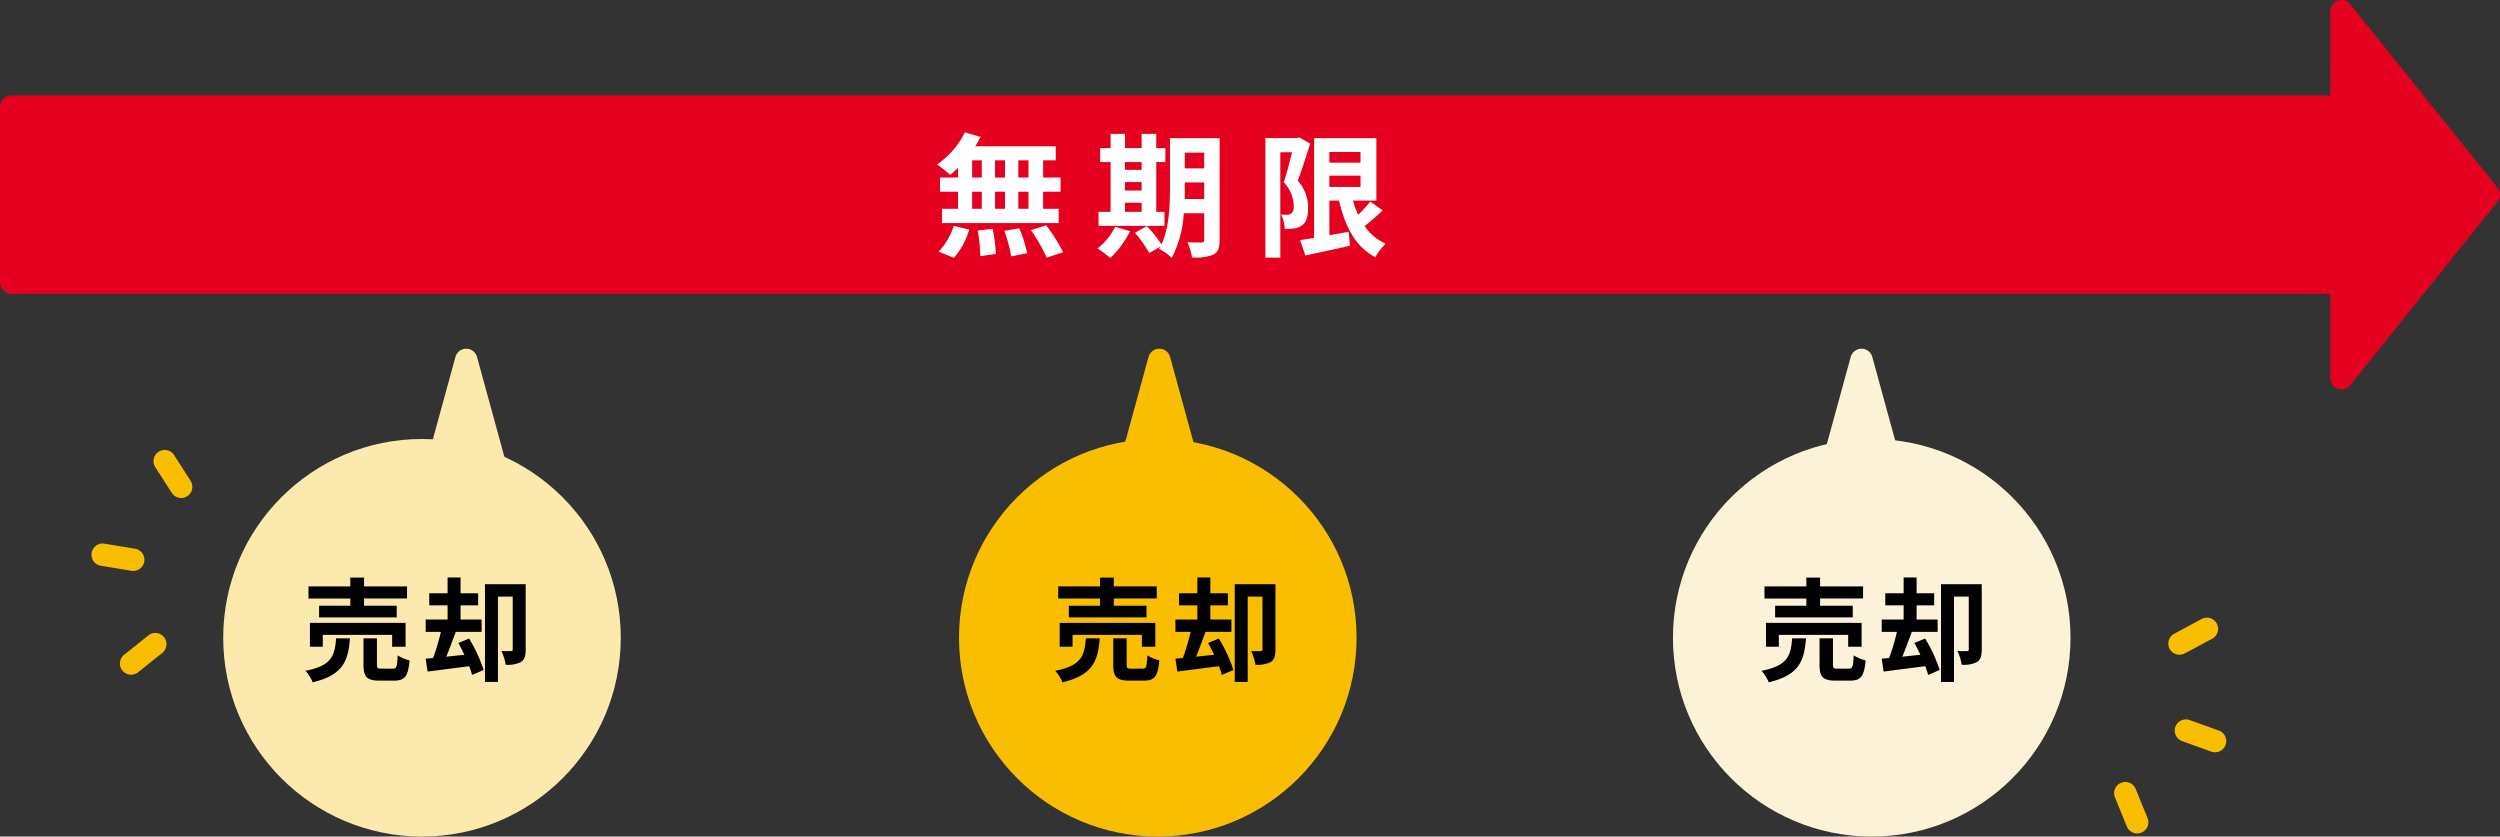 <svg id="change_img03" xmlns="http://www.w3.org/2000/svg" width="447.031" height="149.587" viewBox="0 0 447.031 149.587">
  <rect x="0" y="0" width="447.031" height="149.587" fill="#333333" stroke="none"/>
  <rect id="長方形_44" data-name="長方形 44" width="426.99" height="35.48" rx="2" transform="translate(0 17.074)" fill="#e60020"/>
  <path id="パス_64" data-name="パス 64" d="M1178.488,201.244l-26.343-32.81a2,2,0,0,0-3.56,1.252v65.62a2,2,0,0,0,3.56,1.252l26.343-32.81A2,2,0,0,0,1178.488,201.244Z" transform="translate(-731.898 -167.682)" fill="#e60020"/>
  <g id="グループ_87" data-name="グループ 87" transform="translate(167.559 23.653)">
    <g id="グループ_86" data-name="グループ 86">
      <path id="パス_65" data-name="パス 65" d="M928.2,197.7a16.363,16.363,0,0,1-1.416,1.248,26.115,26.115,0,0,0-2.328-1.873,14.757,14.757,0,0,0,4.969-5.737l2.784.817a12.957,12.957,0,0,1-.936,1.679h14.4v2.521h-2.256v3.072h3.12v2.544h-3.12v3.049H946.2v2.544H925.339v-2.544H928.2v-3.049h-3.216v-2.544H928.2Zm-3.456,14.976a11.84,11.84,0,0,0,2.689-4.608l2.759.672a13.112,13.112,0,0,1-2.736,5.041Zm5.977-13.249h1.728v-3.072h-1.728Zm0,5.593h1.728v-3.049h-1.728Zm3.672,3.576a31.089,31.089,0,0,1,.576,4.488l-2.784.409a30.456,30.456,0,0,0-.456-4.584Zm2.209-9.169v-3.072H934.82v3.072Zm-1.777,2.544v3.049H936.6v-3.049Zm4.344,6.529a26.786,26.786,0,0,1,1.393,4.464l-2.857.553a25.54,25.54,0,0,0-1.223-4.56Zm1.633-12.145h-1.824v3.072H940.8Zm0,5.616h-1.824v3.049H940.8Zm3.168,6a32.566,32.566,0,0,1,3.024,4.8l-2.928.983a31,31,0,0,0-2.832-4.92Z" transform="translate(-924.451 -191.335)" fill="#fff"/>
      <path id="パス_66" data-name="パス 66" d="M958.964,209.025a16.873,16.873,0,0,1-3.552,4.8,16.176,16.176,0,0,0-2.28-1.705,11.1,11.1,0,0,0,3.168-3.888Zm6.144-.96H953.323v-2.5h2.16v-8.9h-1.872v-2.5h1.872v-2.545h2.569v2.545h2.976v-2.545h2.617v2.545h1.631v2.5h-1.631v8.9h1.463Zm-7.056-11.4v1.392h2.976v-1.392Zm0,5.088h2.976v-1.511h-2.976Zm0,3.817h2.976v-1.632h-2.976Zm16.922,5.016c0,1.416-.265,2.161-1.1,2.617a8.238,8.238,0,0,1-3.84.5,10.324,10.324,0,0,0-.816-2.711c1.032.072,2.184.047,2.52.047.36,0,.48-.12.48-.5v-4.728h-3.649a19.665,19.665,0,0,1-2.16,7.992,8.221,8.221,0,0,0-2.256-1.607c.073-.145.168-.265.241-.408l-1.993,1.127a23.838,23.838,0,0,0-2.568-3.624l2.16-1.176a26.127,26.127,0,0,1,2.592,3.264c1.393-3,1.513-7.056,1.513-10.176v-8.809h8.881Zm-2.761-7.32v-2.952h-3.456v.888c0,.624,0,1.32-.025,2.064Zm-3.456-8.281v2.808h3.456v-2.808Z" transform="translate(-924.451 -191.335)" fill="#fff"/>
      <path id="パス_67" data-name="パス 67" d="M991.172,193.375c-.672,2.089-1.488,4.729-2.232,6.6a7.148,7.148,0,0,1,1.848,4.9c.024,1.585-.336,2.593-1.1,3.122a3.081,3.081,0,0,1-1.416.551,11.958,11.958,0,0,1-1.657.048,6.221,6.221,0,0,0-.647-2.544c.456.024.815.024,1.128.024a1.2,1.2,0,0,0,.7-.216,1.634,1.634,0,0,0,.432-1.344,6.315,6.315,0,0,0-1.777-4.225c.505-1.536,1.057-3.7,1.489-5.376h-2.113v18.841h-2.664V192.368h5.665l.408-.121Zm12.961,11.93a42.274,42.274,0,0,1-3.24,2.808,9.1,9.1,0,0,0,3.768,3.144,10.122,10.122,0,0,0-1.848,2.425c-3.528-1.873-5.4-5.449-6.48-10.129H994.6v6.193c1.128-.193,2.3-.409,3.457-.625l.215,2.5c-2.759.647-5.712,1.248-7.968,1.752l-.936-2.76c.72-.1,1.56-.24,2.5-.385V192.392h11.137v11.161h-4.176a16.662,16.662,0,0,0,.912,2.544,21.283,21.283,0,0,0,2.16-2.376ZM994.6,194.864v1.9h5.569v-1.9Zm0,6.241h5.569v-2.017H994.6Z" transform="translate(-924.451 -191.335)" fill="#fff"/>
    </g>
  </g>
  <circle id="楕円形_10" data-name="楕円形 10" cx="35.544" cy="35.544" r="35.544" transform="translate(171.483 78.498)" fill="#fabe00"/>
  <path id="パス_68" data-name="パス 68" d="M962.02,231.511l-7.925,28.9a2,2,0,0,0,1.928,2.529h15.852a2,2,0,0,0,1.928-2.529l-7.925-28.9A2,2,0,0,0,962.02,231.511Z" transform="translate(-756.65 -167.682)" fill="#fabe00"/>
  <g id="グループ_88" data-name="グループ 88" transform="translate(188.682 103.26)">
    <path id="パス_69" data-name="パス 69" d="M953.257,281.824c-.32,4.021-1.2,6.561-6.661,7.862a7.047,7.047,0,0,0-1.3-2.061c4.741-.921,5.241-2.72,5.481-5.8Zm.059-7.121h-7.481v-2.162h7.481v-1.58h2.461v1.58h7.682V274.7h-7.682V276h5.841v2.081H947.735V276h5.581Zm7.483,8.622V281.2H948.4v2.121h-2.3v-4.262h17.1v4.262Zm.12,3.92c.66,0,.779-.34.859-2.38a6.846,6.846,0,0,0,2.141.9c-.26,2.88-.88,3.62-2.761,3.62h-2.58c-2.32,0-2.9-.68-2.9-2.82v-4.741h2.4v4.7c0,.64.12.72.84.72Z" transform="translate(-945.295 -270.942)"/>
    <path id="パス_70" data-name="パス 70" d="M974.557,281.864a26.179,26.179,0,0,1,2.6,5.621l-2.06.881a15.707,15.707,0,0,0-.52-1.561l-7.442.96-.34-2.3,1.32-.12a35.3,35.3,0,0,0,1.4-4.681h-2.721v-2.2h3.921v-2.541h-3.28v-2.16h3.28v-2.82h2.32v2.82h3.141v2.16h-3.141v2.541H976.8v2.2h-4.62c-.541,1.481-1.141,3.1-1.7,4.442l3.241-.341c-.361-.739-.721-1.46-1.08-2.12Zm10.122,1.98c0,1.061-.18,1.8-.861,2.221a5.222,5.222,0,0,1-2.719.48,9.229,9.229,0,0,0-.761-2.461,16.952,16.952,0,0,0,1.7.02c.24,0,.32-.079.32-.319v-9.422h-2.64v15.262H977.4V272.142h7.282Z" transform="translate(-945.295 -270.942)"/>
  </g>
  <circle id="楕円形_11" data-name="楕円形 11" cx="35.544" cy="35.544" r="35.544" transform="translate(299.144 78.498)" fill="#fcf2d7"/>
  <path id="パス_71" data-name="パス 71" d="M1074.057,231.511l-7.926,28.9a2,2,0,0,0,1.929,2.529h15.852a2,2,0,0,0,1.928-2.529l-7.925-28.9A2,2,0,0,0,1074.057,231.511Z" transform="translate(-743.126 -167.682)" fill="#fcf2d7"/>
  <g id="グループ_90" data-name="グループ 90" transform="translate(314.974 103.26)">
    <g id="グループ_89" data-name="グループ 89">
      <path id="パス_72" data-name="パス 72" d="M1065.294,281.824c-.32,4.021-1.2,6.561-6.661,7.862a7.049,7.049,0,0,0-1.3-2.061c4.741-.921,5.241-2.72,5.48-5.8Zm.06-7.121h-7.482v-2.162h7.482v-1.58h2.46v1.58h7.682V274.7h-7.682V276h5.841v2.081h-13.883V276h5.582Zm7.482,8.622V281.2h-12.4v2.121h-2.3v-4.262h17.1v4.262Zm.119,3.92c.66,0,.78-.34.86-2.38a6.838,6.838,0,0,0,2.141.9c-.261,2.88-.88,3.62-2.761,3.62h-2.58c-2.32,0-2.9-.68-2.9-2.82v-4.741h2.4v4.7c0,.64.119.72.84.72Z" transform="translate(-1057.332 -270.942)"/>
      <path id="パス_73" data-name="パス 73" d="M1086.594,281.864a26.179,26.179,0,0,1,2.6,5.621l-2.06.881a15.486,15.486,0,0,0-.521-1.561l-7.441.96-.34-2.3,1.32-.12a35.45,35.45,0,0,0,1.4-4.681h-2.721v-2.2h3.921v-2.541h-3.28v-2.16h3.28v-2.82h2.32v2.82h3.141v2.16h-3.141v2.541h3.761v2.2h-4.621c-.54,1.481-1.141,3.1-1.7,4.442l3.241-.341c-.36-.739-.721-1.46-1.08-2.12Zm10.122,1.98c0,1.061-.181,1.8-.861,2.221a5.223,5.223,0,0,1-2.72.48,9.227,9.227,0,0,0-.76-2.461,16.95,16.95,0,0,0,1.7.02c.24,0,.321-.079.321-.319v-9.422h-2.641v15.262h-2.321V272.142h7.282Z" transform="translate(-1057.332 -270.942)"/>
    </g>
  </g>
  <circle id="楕円形_12" data-name="楕円形 12" cx="35.544" cy="35.544" r="35.544" transform="translate(39.913 78.498)" fill="#fce9ae"/>
  <path id="パス_74" data-name="パス 74" d="M851.437,231.511l-7.926,28.9a2,2,0,0,0,1.929,2.529h15.851a2,2,0,0,0,1.929-2.529l-7.926-28.9A2,2,0,0,0,851.437,231.511Z" transform="translate(-769.999 -167.682)" fill="#fce9ae"/>
  <g id="グループ_92" data-name="グループ 92" transform="translate(54.616 103.26)">
    <g id="グループ_91" data-name="グループ 91">
      <path id="パス_75" data-name="パス 75" d="M840.487,281.824c-.32,4.021-1.2,6.561-6.661,7.862a7.028,7.028,0,0,0-1.3-2.061c4.742-.921,5.242-2.72,5.482-5.8Zm.06-7.121h-7.482v-2.162h7.482v-1.58h2.461v1.58h7.681V274.7h-7.681V276h5.841v2.081H834.966V276h5.581Zm7.482,8.622V281.2h-12.4v2.121h-2.3v-4.262h17.1v4.262Zm.12,3.92c.661,0,.78-.34.86-2.38a6.842,6.842,0,0,0,2.14.9c-.259,2.88-.879,3.62-2.76,3.62h-2.58c-2.321,0-2.9-.68-2.9-2.82v-4.741h2.4v4.7c0,.64.12.72.839.72Z" transform="translate(-832.525 -270.942)"/>
      <path id="パス_76" data-name="パス 76" d="M861.787,281.864a26.234,26.234,0,0,1,2.6,5.621l-2.061.881a15.955,15.955,0,0,0-.519-1.561l-7.443.96-.34-2.3,1.321-.12a35.449,35.449,0,0,0,1.4-4.681h-2.721v-2.2h3.921v-2.541h-3.28v-2.16h3.28v-2.82h2.321v2.82h3.14v2.16h-3.14v2.541h3.76v2.2h-4.62c-.541,1.481-1.14,3.1-1.7,4.442l3.241-.341c-.36-.739-.72-1.46-1.08-2.12Zm10.122,1.98c0,1.061-.18,1.8-.86,2.221a5.226,5.226,0,0,1-2.72.48,9.192,9.192,0,0,0-.761-2.461,16.971,16.971,0,0,0,1.7.02c.24,0,.32-.079.32-.319v-9.422h-2.641v15.262h-2.32V272.142h7.281Z" transform="translate(-832.525 -270.942)"/>
    </g>
  </g>
  <g id="グループ_96" data-name="グループ 96" transform="translate(16.356 80.388)">
    <g id="グループ_93" data-name="グループ 93" transform="translate(5.089 32.797)">
      <line id="線_43" data-name="線 43" y1="3.46" x2="4.325" transform="translate(2 2)" fill="#fabe00"/>
      <path id="パス_77" data-name="パス 77" d="M801.355,288.328a2,2,0,0,1-1.25-3.562l4.325-3.46a2,2,0,1,1,2.5,3.123l-4.325,3.46A1.993,1.993,0,0,1,801.355,288.328Z" transform="translate(-799.354 -280.868)" fill="#fabe00"/>
    </g>
    <g id="グループ_94" data-name="グループ 94" transform="translate(0 16.802)">
      <line id="線_44" data-name="線 44" x2="5.465" y2="0.899" transform="translate(2.001 1.999)" fill="#fabe00"/>
      <path id="パス_78" data-name="パス 78" d="M801.734,269.771a2.13,2.13,0,0,1-.327-.026l-5.466-.9a2,2,0,1,1,.65-3.947l5.465.9a2,2,0,0,1-.322,3.973Z" transform="translate(-794.265 -264.872)" fill="#fabe00"/>
    </g>
    <g id="グループ_95" data-name="グループ 95" transform="translate(11.054)">
      <line id="線_45" data-name="線 45" x2="2.989" y2="4.663" transform="translate(2 2.002)" fill="#fabe00"/>
      <path id="パス_79" data-name="パス 79" d="M810.311,256.735a2,2,0,0,1-1.686-.921l-2.989-4.663A2,2,0,0,1,809,248.993l2.988,4.663a2,2,0,0,1-1.681,3.079Z" transform="translate(-805.32 -248.07)" fill="#fabe00"/>
    </g>
  </g>
  <g id="グループ_100" data-name="グループ 100" transform="translate(378.064 110.459)">
    <g id="グループ_97" data-name="グループ 97" transform="translate(0 29.442)">
      <line id="線_46" data-name="線 46" x1="2.093" y1="5.128" transform="translate(2 2)" fill="#fabe00"/>
      <path id="パス_80" data-name="パス 80" d="M1113.079,316.459a2,2,0,0,0,2.827-2.5l-2.093-5.129a2,2,0,1,0-3.7,1.511l2.092,5.129A2,2,0,0,0,1113.079,316.459Z" transform="translate(-1109.962 -307.583)" fill="#fabe00"/>
    </g>
    <g id="グループ_98" data-name="グループ 98" transform="translate(10.801 18.18)">
      <line id="線_47" data-name="線 47" x1="5.211" y1="1.876" transform="translate(2.001 2)" fill="#fabe00"/>
      <path id="パス_81" data-name="パス 81" d="M1121.787,300.067a2.018,2.018,0,0,0,.3.137l5.212,1.876a2,2,0,0,0,1.355-3.764l-5.211-1.876a2,2,0,0,0-1.654,3.627Z" transform="translate(-1120.762 -296.321)" fill="#fabe00"/>
    </g>
    <g id="グループ_99" data-name="グループ 99" transform="translate(9.658)">
      <line id="線_48" data-name="線 48" x1="4.882" y2="2.617" transform="translate(2 2.001)" fill="#fabe00"/>
      <path id="パス_82" data-name="パス 82" d="M1120.645,284.5a2,2,0,0,0,1.92.017l4.882-2.617a2,2,0,1,0-1.89-3.525L1120.676,281a2,2,0,0,0-.818,2.708A1.976,1.976,0,0,0,1120.645,284.5Z" transform="translate(-1119.62 -278.141)" fill="#fabe00"/>
    </g>
  </g>
</svg>
